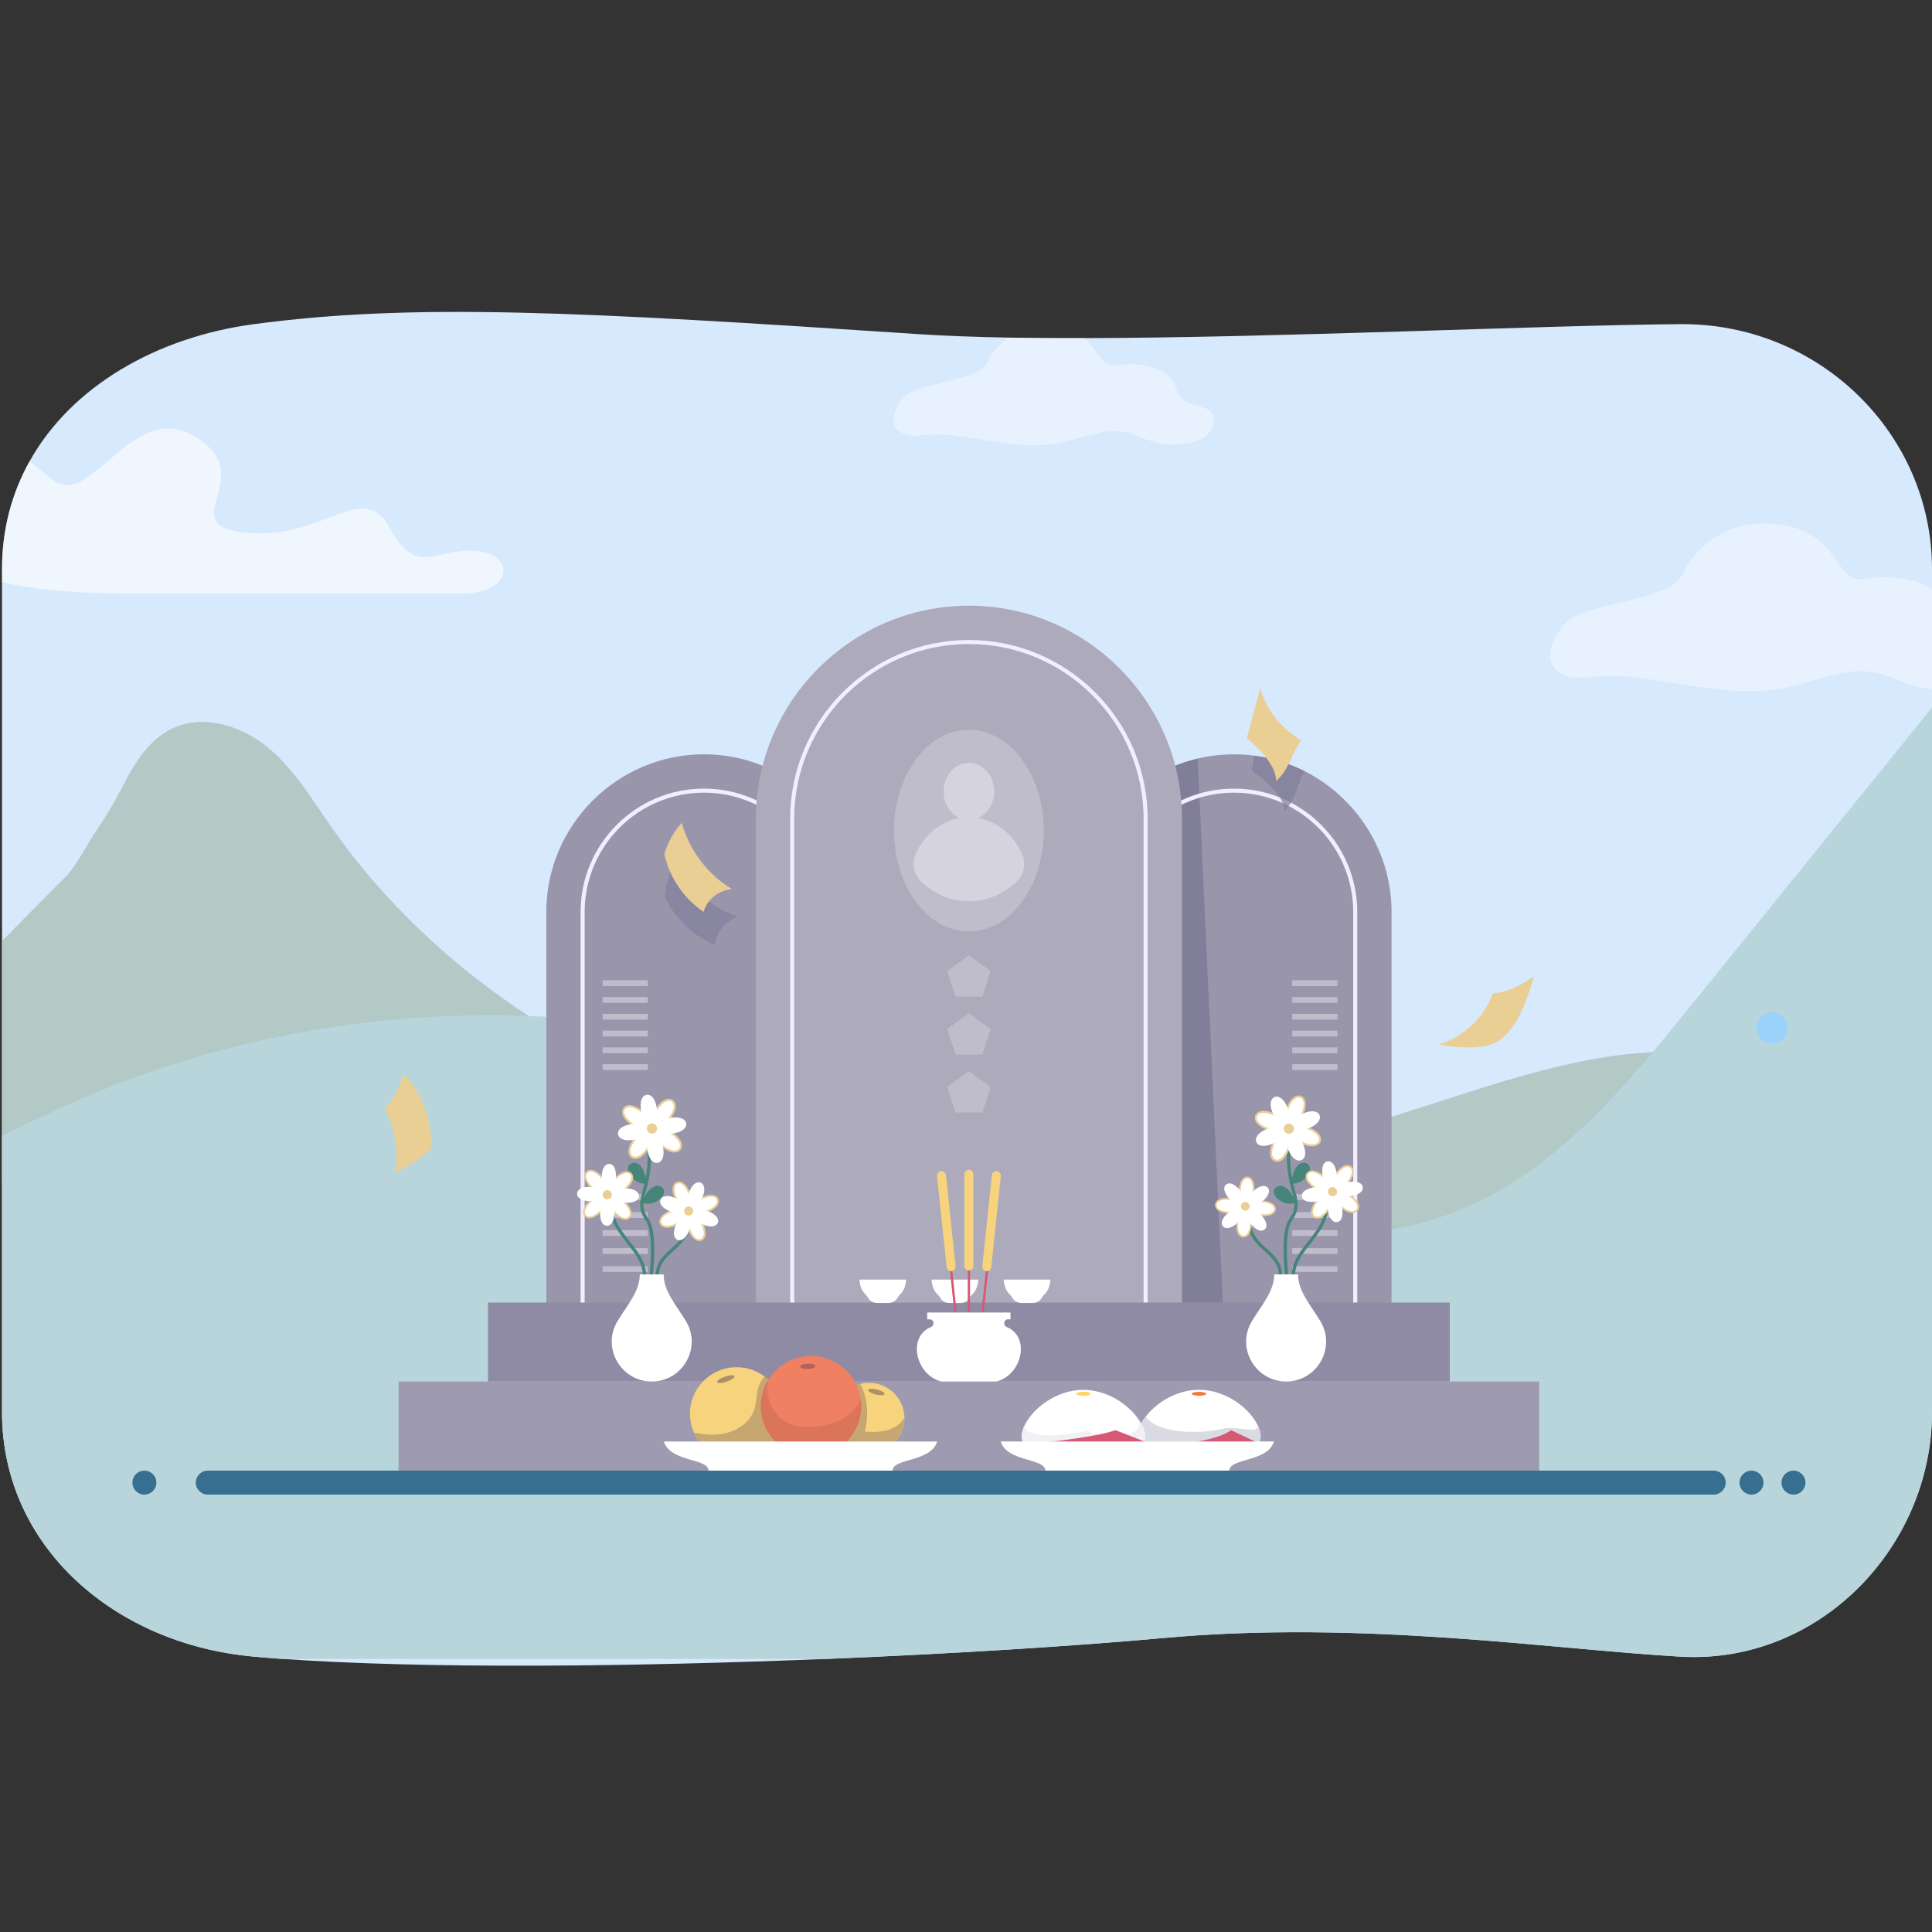 <?xml version="1.0" encoding="utf-8"?>
<!-- Generator: Adobe Illustrator 24.1.2, SVG Export Plug-In . SVG Version: 6.00 Build 0)  -->
<svg version="1.1" id="Слой_1" xmlns="http://www.w3.org/2000/svg" xmlns:xlink="http://www.w3.org/1999/xlink" x="0px" y="0px"
	 viewBox="0 0 3000 3000" style="enable-background:new 0 0 3000 3000;" xml:space="preserve">
<rect x="0" y="0" width="3000" height="3000" fill="#333333" stroke="none"/>
<style type="text/css">
	.st0{fill:#D7E9FD;}
	.st1{fill:#CCD39C;}
	.st2{fill:#C4C695;}
	.st3{fill:#B2C9C6;}
	.st4{opacity:0.5;}
	.st5{fill:#74A1BD;}
	.st6{opacity:0.6;}
	.st7{opacity:0.6;fill:#FFFFFF;}
	.st8{fill:#BED5DC;}
	.st9{fill:#81A19B;}
	.st10{fill:#95B8B2;}
	.st11{fill:#779993;}
	.st12{fill:#6CA69B;}
	.st13{fill:#FFFFFF;}
	.st14{fill:#96A7E2;}
	.st15{fill:#B8D5DC;}
	.st16{fill:#A6C1C7;}
	.st17{fill:#468579;}
	.st18{fill:#7F94D4;}
	.st19{fill:#331832;}
	.st20{fill:#B57878;}
	.st21{fill:#FFB27D;}
	.st22{fill:#E9845C;}
	.st23{fill:#68A1BF;}
	.st24{fill:#BA7575;}
	.st25{fill:#C2C47E;}
	.st26{fill:#8F8BA4;}
	.st27{fill:#EFF6FF;}
	.st28{opacity:0.4;}
	.st29{fill:#ADAABC;}
	.st30{fill:#EF8062;}
	.st31{opacity:0.9;}
	.st32{fill:#D9E2ED;}
	.st33{opacity:0.3;}
	.st34{opacity:0.2;}
	.st35{fill:#7F7B91;}
	.st36{fill:#C7CC86;}
	.st37{fill:#366F90;}
	.st38{fill:#764678;}
	.st39{fill:#9996AC;}
	.st40{fill:#BFBDCB;}
	.st41{fill:#817E9A;}
	.st42{fill:none;stroke:#F3EDFF;stroke-width:6.267;stroke-miterlimit:10;}
	.st43{fill:#9E9BB0;}
	.st44{fill:#D65875;}
	.st45{fill:#F7D37E;}
	.st46{fill:none;stroke:#468579;stroke-width:5.078;stroke-miterlimit:10;}
	.st47{fill:#C5A76F;}
	.st48{fill:#DB755A;}
	.st49{fill:#AC9166;}
	.st50{fill:#B26259;}
	.st51{fill:#DADAE2;}
	.st52{fill:#F07B3F;}
	.st53{fill:#F0F1F4;}
	.st54{fill:#FFD460;}
	.st55{opacity:0.71;fill:#817E9A;}
	.st56{fill:#EACF95;}
	.st57{fill:#8986A1;}
	.st58{fill:#9BD2FA;}
	.st59{fill:#D4D3DE;}
	.st60{opacity:0.44;}
	.st61{opacity:0.44;fill:#ADAABC;}
	.st62{fill:#8B865C;}
	.st63{fill:#B9BF8D;}
	.st64{fill:#E0AA63;}
	.st65{fill:#EFBC73;}
	.st66{fill:#AA6868;}
	.st67{fill:#F7EADC;}
	.st68{fill:#81C9B1;}
	.st69{fill:#F96767;}
	.st70{fill:#E8CA4D;}
	.st71{fill:#EDDAC8;}
	.st72{fill:#E6E6E6;}
	.st73{fill:#F2EA52;}
	.st74{fill:#A18787;}
	.st75{fill:#C7A5A5;}
	.st76{fill:#767272;}
	.st77{fill:#2F607D;}
	.st78{opacity:0.1;fill:url(#SVGID_1_);}
	.st79{opacity:0.43;fill:#3F3F3F;}
	.st80{opacity:0.1;fill:url(#SVGID_2_);}
	.st81{opacity:0.15;}
	.st82{opacity:0.35;fill:#FFFFFF;}
	.st83{fill:#C0C793;}
	.st84{fill:#97ABA8;}
	.st85{fill:#9DC2BB;}
	.st86{fill:#7B7DA3;}
	.st87{fill:#C0BDD1;}
	.st88{fill:#161E2E;}
	.st89{fill:#2F353C;}
	.st90{fill:#1E2126;}
	.st91{fill:#EF8B70;}
	.st92{fill:#2E343B;}
	.st93{fill:#8F9BB0;}
</style>
<g>
	<path class="st0" d="M3000,883.5v1308.9c0,209.9-175.3,392.4-390.7,380c-200-11.5-494.3-56.9-801-29.1
		c-139.3,12.6-326.3,24.5-524.2,32.6c-299.7,12.3-624.4,15.8-845.9,0c-15.3-1.1-30.1-2.3-44.4-3.6C179,2553.2,3.1,2402.4,3.1,2192.5
		V883.5c0-62,15.4-118,42.7-167c65-116.7,197.4-192.9,348-213.1c249.5-33.4,506.5-19.5,1031.7,15.4c41.4,2.7,88.7,4.5,140.2,5.4
		c37.3,0.7,76.8,0.9,117.9,0.8c306.4-0.6,701.4-19.7,925.7-21.7C2825.1,501.6,3000,673.7,3000,883.5z"/>
</g>
<path class="st3" d="M2611,1855.5c-1.1,87.1-16.7,181.9-81,240.6c-61.4,55.9-151.1,64.6-226.8,98.9
	c-55.9,25.3-103.1,64.2-147.3,107.1H461.5c-52.4-57.2-92.8-125.3-111-201.4c-34.3-142.5,9.3-298.4-41.7-435.8
	c-0.5-1.5-186.2,100.7-305.6,165.8V1461c52.5-52.9,99.9-100.7,100.7-101.6c17.5-19.8,30.1-46.6,45.4-69.1
	c15.4-22.7,29.4-46.4,42-70.8c19.2-37.5,41.3-72.7,78.7-89.4c47.9-21.4,105.8-2.6,146.3,30.9c40.4,33.5,67.9,79.7,98,122.8
	c192.2,275.4,512.3,444.1,842.9,503.1c251.5,45,513.3,31.4,758.8-39.3c167-48.1,337.2-122.8,506.8-113.7
	C2605.8,1705.2,2612,1781.4,2611,1855.5z"/>
<path class="st15" d="M3000,1098.7v1093.8c0,209.9-175.3,392.4-390.7,380c-200-11.5-494.3-56.9-801-29.1
	c-139.3,12.6-326.3,24.5-524.2,32.6H438.2c-15.3-1.1-30.1-2.3-44.4-3.6C179,2553.2,3.1,2402.4,3.1,2192.5v-429.1
	c40.8-19.4,81.5-39.2,122.9-57.2c368.2-159.8,801.5-172.6,1178.9-34.6c157,57.4,303.8,139.3,462.1,193.2
	c158.2,53.9,336.3,77.9,491.9,17.2c152.8-59.5,261.5-190.6,363.3-316.3C2748.1,1410,2874.1,1254.4,3000,1098.7z"/>
<g>
	<g>
		<path class="st39" d="M2160.8,1416.1v704h-489.5v-704c0-115.3,80.8-212.6,188.5-238.2c18.1-4.3,36.9-6.6,56.3-6.6
			c10.8,0,21.5,0.7,31.9,2.1c27.6,3.6,53.8,11.9,77.8,24C2105.6,1237.9,2160.8,1320.9,2160.8,1416.1z"/>
		<g>
			<rect x="2006.6" y="1522.1" class="st40" width="70.2" height="9"/>
			<rect x="2006.6" y="1548.2" class="st40" width="70.2" height="9"/>
			<rect x="2006.6" y="1574.3" class="st40" width="70.2" height="9"/>
			<rect x="2006.6" y="1600.4" class="st40" width="70.2" height="9"/>
			<rect x="2006.6" y="1626.4" class="st40" width="70.2" height="9"/>
			<rect x="2006.6" y="1652.5" class="st40" width="70.2" height="9"/>
			<rect x="2006.6" y="1854.3" class="st40" width="70.2" height="9"/>
			<rect x="2006.6" y="1882.2" class="st40" width="70.2" height="9"/>
			<rect x="2006.6" y="1910.2" class="st40" width="70.2" height="9"/>
			<rect x="2006.6" y="1938.1" class="st40" width="70.2" height="9"/>
			<rect x="2006.6" y="1966" class="st40" width="70.2" height="9"/>
		</g>
		<path class="st41" d="M1903.3,2120.1h-232v-704c0-115.3,80.8-212.6,188.5-238.2L1903.3,2120.1z"/>
		<path class="st39" d="M1093.1,1171.3L1093.1,1171.3c-134.6,0-244.8,110.1-244.8,244.8v704h489.5v-704
			C1337.9,1281.5,1227.7,1171.3,1093.1,1171.3z"/>
		<path class="st42" d="M1727.6,2120.1v-704c0-103.9,84.5-188.4,188.4-188.4c103.9,0,188.4,84.5,188.4,188.4v704H1727.6z"/>
		<path class="st42" d="M904.7,2120.1v-704c0-103.9,84.5-188.4,188.4-188.4c103.9,0,188.4,84.5,188.4,188.4v704H904.7z"/>
		<g>
			<rect x="935.7" y="1522.1" class="st40" width="70.2" height="9"/>
			<rect x="935.7" y="1548.2" class="st40" width="70.2" height="9"/>
			<rect x="935.7" y="1574.3" class="st40" width="70.2" height="9"/>
			<rect x="935.7" y="1600.4" class="st40" width="70.2" height="9"/>
			<rect x="935.7" y="1626.4" class="st40" width="70.2" height="9"/>
			<rect x="935.7" y="1652.5" class="st40" width="70.2" height="9"/>
			<rect x="935.7" y="1854.3" class="st40" width="70.2" height="9"/>
			<rect x="935.7" y="1882.2" class="st40" width="70.2" height="9"/>
			<rect x="935.7" y="1910.2" class="st40" width="70.2" height="9"/>
			<rect x="935.7" y="1938.1" class="st40" width="70.2" height="9"/>
			<rect x="935.7" y="1966" class="st40" width="70.2" height="9"/>
		</g>
		<path class="st29" d="M1504.5,940.5L1504.5,940.5c-182,0-330.8,148.9-330.8,330.8v848.8h661.7v-848.8
			C1835.4,1089.4,1686.5,940.5,1504.5,940.5z"/>
		<path class="st42" d="M1230.1,2120.1v-848.8c0-151.3,123.1-274.4,274.4-274.4c151.3,0,274.4,123.1,274.4,274.4v848.8H1230.1z"/>
		<ellipse class="st40" cx="1504.5" cy="1289.8" rx="116.2" ry="156.6"/>
		<g>
			<polygon class="st40" points="1504.5,1483.4 1470.8,1507.9 1483.7,1547.5 1525.4,1547.5 1538.3,1507.9 			"/>
			<polygon class="st40" points="1504.5,1573.3 1470.8,1597.9 1483.7,1637.5 1525.4,1637.5 1538.3,1597.9 			"/>
			<polygon class="st40" points="1504.5,1663.3 1470.8,1687.8 1483.7,1727.5 1525.4,1727.5 1538.3,1687.8 			"/>
		</g>
	</g>
	<rect x="618.9" y="2145.2" class="st43" width="1771.2" height="154.6"/>
	<rect x="757.8" y="2022.6" class="st26" width="1493.4" height="122.6"/>
</g>
<g>
	<g>
		<path class="st37" d="M2661.1,2320.8H322.6c-10.2,0-18.6-8.4-18.6-18.6l0,0c0-10.2,8.4-18.6,18.6-18.6h2338.5
			c10.2,0,18.6,8.4,18.6,18.6l0,0C2679.7,2312.4,2671.4,2320.8,2661.1,2320.8z"/>
		<path class="st37" d="M2738.3,2302.2c0,10.3-8.3,18.6-18.6,18.6s-18.6-8.3-18.6-18.6c0-10.3,8.3-18.6,18.6-18.6
			S2738.3,2291.9,2738.3,2302.2z"/>
		<path class="st37" d="M2803.5,2302.2c0,10.3-8.3,18.6-18.6,18.6s-18.6-8.3-18.6-18.6c0-10.3,8.3-18.6,18.6-18.6
			S2803.5,2291.9,2803.5,2302.2z"/>
		<path class="st37" d="M242.8,2302.2c0,10.3-8.3,18.6-18.6,18.6c-10.3,0-18.6-8.3-18.6-18.6c0-10.3,8.3-18.6,18.6-18.6
			C234.5,2283.6,242.8,2291.9,242.8,2302.2z"/>
	</g>
</g>
<g>
	<path class="st13" d="M1334.5,1987c1.7,20,9.9,21.3,13.5,28.2c2.8,5.1,8.4,8.1,14.2,8.1h17.2c5.8,0,11.5-3,14.2-8.1
		c3.7-6.8,11.8-8.2,13.5-28.2H1334.5z"/>
	<path class="st13" d="M1446.5,1987c1.7,20,9.9,21.3,13.5,28.2c2.8,5.1,8.4,8.1,14.2,8.1h17.2c5.8,0,11.5-3,14.2-8.1
		c3.7-6.8,11.8-8.2,13.5-28.2H1446.5z"/>
	<path class="st13" d="M1558.5,1987c1.7,20,9.9,21.3,13.5,28.2c2.8,5.1,8.4,8.1,14.2,8.1h17.2c5.8,0,11.5-3,14.2-8.1
		c3.7-6.8,11.8-8.2,13.5-28.2H1558.5z"/>
</g>
<g>
	<g>
		<g>
			<g>
				<rect x="1502.7" y="1962.3" class="st44" width="3.6" height="91.1"/>
				<path class="st45" d="M1504.5,1972.7L1504.5,1972.7c-3.9,0-7-3.2-7-7v-142.2c0-3.9,3.2-7,7-7l0,0c3.9,0,7,3.2,7,7v142.2
					C1511.5,1969.5,1508.4,1972.7,1504.5,1972.7z"/>
			</g>
			<g>
				
					<rect x="1526" y="1963.3" transform="matrix(0.995 0.105 -0.105 0.995 219.497 -149.392)" class="st44" width="3.6" height="91.1"/>
				<path class="st45" d="M1531.5,1973.9L1531.5,1973.9c-3.8-0.4-6.6-3.9-6.2-7.7l14.9-141.4c0.4-3.8,3.9-6.6,7.7-6.2l0,0
					c3.8,0.4,6.6,3.9,6.2,7.7l-14.9,141.4C1538.8,1971.5,1535.3,1974.3,1531.5,1973.9z"/>
			</g>
			<g>
				
					<rect x="1479.5" y="1963.3" transform="matrix(-0.995 0.105 -0.105 -0.995 3165.351 3850.878)" class="st44" width="3.6" height="91.1"/>
				<path class="st45" d="M1477.6,1973.9L1477.6,1973.9c3.8-0.4,6.6-3.9,6.2-7.7l-14.9-141.4c-0.4-3.8-3.9-6.6-7.7-6.2l0,0
					c-3.8,0.4-6.6,3.9-6.2,7.7l14.9,141.4C1470.3,1971.5,1473.7,1974.3,1477.6,1973.9z"/>
			</g>
		</g>
		<path class="st13" d="M1559.4,2055.1v-0.7c0-3.2,2.6-5.8,5.8-5.8h3.9v-10.5h-129.3v10.5h3.9c3.2,0,5.8,2.6,5.8,5.8v0.7
			c0,2.4-1.6,4.5-3.8,5.4c-37.7,15.7-23.3,74.9,15.9,84.7h85.7c39.2-9.8,53.6-68.9,15.9-84.7
			C1561,2059.6,1559.4,2057.5,1559.4,2055.1z"/>
	</g>
	<g>
		<g>
			<path class="st17" d="M2005,1837.9c2.5-26.4,14.8-37,25.4-30.6C2041,1813.7,2026.5,1840,2005,1837.9z"/>
			<path class="st17" d="M2012.8,1867.2c-10.1-24.5-25-31.1-33.3-21.8C1971.3,1854.7,1992.9,1875.6,2012.8,1867.2z"/>
		</g>
		<path class="st46" d="M2008.2,1741.1c-13,48-6,85.2-0.7,104.4c5.3,19.2,9.3,30.2-3.7,49.1c-12.9,18.9-7,73.3-5.3,95.6"/>
		<path class="st46" d="M1939.1,1880.1c-5.3,64.7,50.8,55.4,49.5,104.9"/>
		<path class="st46" d="M2061.5,1854.8c5.3,64.7-54.6,80-53.3,129.5"/>
		<path class="st13" d="M2015.6,1978.9h-37c0,26.1-19.2,47.1-34.6,72.5c-25,41.1,5,93.8,53.1,93.8l0,0c48.1,0,78.1-52.6,53.1-93.8
			C2034.8,2026,2015.6,2005,2015.6,1978.9z"/>
	</g>
	<g>
		<g>
			<path class="st17" d="M1004.1,1837.9c-2.5-26.4-14.8-37-25.4-30.6C968,1813.7,982.6,1840,1004.1,1837.9z"/>
			<path class="st17" d="M996.3,1867.2c10.1-24.5,25-31.1,33.3-21.8C1037.8,1854.7,1016.2,1875.6,996.3,1867.2z"/>
		</g>
		<path class="st46" d="M1000.8,1741.1c13,48,6,85.2,0.7,104.4c-5.3,19.2-9.3,30.2,3.7,49.1c12.9,18.9,7,73.3,5.3,95.6"/>
		<path class="st46" d="M1069.9,1880.1c5.3,64.7-50.8,55.4-49.5,104.9"/>
		<path class="st46" d="M947.6,1854.8c-5.3,64.7,54.6,80,53.3,129.5"/>
		<path class="st13" d="M993.5,1978.9h37c0,26.1,19.2,47.1,34.6,72.5c25,41.1-5,93.8-53.1,93.8l0,0c-48.1,0-78.1-52.6-53.1-93.8
			C974.3,2026,993.5,2005,993.5,1978.9z"/>
	</g>
</g>
<g>
	<g>
		<g>
			<g>
				<path class="st45" d="M1216,2192c1.9,39.9-28.9,73.8-68.9,75.6c-30.6,1.4-57.7-16.4-69.5-42.9c-3.5-7.9-5.7-16.7-6.1-26
					c-1.9-39.9,28.9-73.8,68.9-75.6c17.5-0.8,33.8,4.6,46.7,14.3C1203.8,2149.9,1215,2169.5,1216,2192z"/>
				<path class="st47" d="M1216,2192c1.9,39.9-28.9,73.8-68.9,75.6c-30.6,1.4-57.7-16.4-69.5-42.9c13.1,2.6,26.2,4,39.5,2.5
					c23.2-2.6,46.7-16.2,54.1-38.3c3.2-9.4,3.2-19.5,5.1-29.2c1.3-6.5,3.7-12.4,7.4-17.8c1.2-1.7,2.3-3.1,3.4-4.5
					C1203.8,2149.9,1215,2169.5,1216,2192z"/>
				<path class="st45" d="M1404.4,2200v1.2c0.8,30-22.6,55.3-52.7,56.7c-30.5,1.4-56.5-22.2-57.9-52.7c-1.3-26.7,16.7-50,41.7-56.2
					c3.5-0.9,7.3-1.5,11.1-1.7C1377.1,2145.8,1403,2169.4,1404.4,2200z"/>
				<path class="st47" d="M1404.4,2201.2c0.8,30-22.6,55.3-52.7,56.7c-30.5,1.4-56.5-22.2-57.9-52.7c-1.3-26.7,16.7-50,41.7-56.2
					c13.6,21.9,12.7,56.6,7.3,73.7C1367.7,2226,1394.8,2219.9,1404.4,2201.2z"/>
				<path class="st30" d="M1337.2,2179.9c2,43-31.2,79.5-74.3,81.5c-43,1.9-79.5-31.3-81.4-74.3c-0.8-15.9,3.4-31.1,11.1-43.8
					c13-21.6,36.1-36.5,63.2-37.7c40.7-1.9,75.4,27.8,80.8,67.4C1336.8,2175.3,1337.1,2177.6,1337.2,2179.9z"/>
				<path class="st48" d="M1337.2,2179.9c2,43-31.2,79.5-74.3,81.5c-43,1.9-79.5-31.3-81.4-74.3c-0.8-15.9,3.4-31.1,11.1-43.8
					c-1.6,10-1.3,20.3,1.4,30c3.8,13.7,12.4,26.1,24.4,33.5c13.8,8.5,30.8,9.9,46.9,8.5c17.6-1.4,35.2-6.1,49.4-16.4
					c9.3-6.7,16.8-15.7,21.9-25.9C1336.8,2175.3,1337.1,2177.6,1337.2,2179.9z"/>
				<path class="st49" d="M1373.6,2164.8c-0.5,2.1-6.7,2.4-13.7,0.6c-7.1-1.8-12.3-4.9-11.8-7.1c0.5-2.1,6.7-2.4,13.7-0.6
					C1368.8,2159.5,1374.1,2162.7,1373.6,2164.8z"/>
				<path class="st49" d="M1140.5,2136.9c0.7,2.1-4.7,5.9-12.2,8.5c-7.5,2.6-14.1,3-14.8,0.8c-0.7-2.1,4.7-5.9,12.2-8.5
					C1133.2,2135.1,1139.8,2134.8,1140.5,2136.9z"/>
				<path class="st50" d="M1266.1,2121.1c0.1,2.3-5.1,4.4-11.7,4.7c-6.5,0.3-11.9-1.3-12-3.6s5.1-4.4,11.7-4.7
					C1260.6,2117.1,1266,2118.8,1266.1,2121.1z"/>
			</g>
		</g>
		<path class="st13" d="M1030.9,2238.4c9.8,32.2,69.2,25.6,69.3,45.2h285.7c0.1-19.6,59.5-12.9,69.3-45.2H1030.9z"/>
	</g>
	<g>
		<g>
			<g>
				<g>
					<path class="st13" d="M1957.5,2230.4c0,27.1-42.9,25.8-95.8,25.8c-52.8,0-95.7,1.3-95.7-25.8c0-8.9,4.7-19.8,12.9-30.5
						c16.5-21.5,47.4-41.8,82.8-41.8c43.6,0,80.5,30.7,92,56.7C1956.2,2220.4,1957.5,2225.7,1957.5,2230.4z"/>
					<path class="st51" d="M1957.5,2230.4c0,27.1-42.9,25.8-95.8,25.8c-52.8,0-95.7,1.3-95.7-25.8c0-8.9,4.7-19.8,12.9-30.5
						c23,30,95.9,25.7,124.5,17.6c26.7-1.5,46.2,8.5,50.2-2.7C1956.2,2220.4,1957.5,2225.7,1957.5,2230.4z"/>
					<path class="st52" d="M1873.1,2164.3c0,1.7-5.1,3.1-11.3,3.1c-6.2,0-11.3-1.4-11.3-3.1s5.1-3.1,11.3-3.1
						C1868,2161.2,1873.1,2162.6,1873.1,2164.3z"/>
				</g>
				<path class="st44" d="M1770.7,2247.2c0,0,109.2-2.6,140.9-26.4l49.9,23.4C1961.5,2244.1,1816.6,2260.6,1770.7,2247.2z"/>
			</g>
		</g>
		<g>
			<g>
				<g>
					<path class="st13" d="M1778,2230.4c0,27.1-42.9,25.8-95.7,25.8c-52.9,0-95.8,1.3-95.8-25.8c0-4.9,1.4-10.5,4.1-16.2
						c11.8-25.8,48.4-56,91.6-56c38.5,0,71.6,24,86.8,47.4C1774.8,2214.4,1778,2223.1,1778,2230.4z"/>
					<path class="st53" d="M1778,2230.4c0,27.1-42.9,25.8-95.7,25.8c-52.9,0-95.8,1.3-95.8-25.8c0-4.9,1.4-10.5,4.1-16.2
						c1.2,19.7,62,16.8,99.5,6.7c3.7,11.9,84.4,18.8,79-15.3C1774.8,2214.4,1778,2223.1,1778,2230.4z"/>
					<path class="st54" d="M1693.6,2164.3c0,1.7-5.1,3.1-11.3,3.1c-6.2,0-11.3-1.4-11.3-3.1s5.1-3.1,11.3-3.1
						C1688.5,2161.2,1693.6,2162.6,1693.6,2164.3z"/>
				</g>
				<path class="st44" d="M1591.3,2242.8c0,0,102.6-8.7,140.9-22l49.9,19.5C1782.1,2240.3,1637.2,2254,1591.3,2242.8z"/>
			</g>
		</g>
		<path class="st13" d="M1553.9,2238.3c9.8,32.2,69.2,25.6,69.3,45.2h285.7c0.1-19.6,59.5-12.9,69.3-45.2H1553.9z"/>
	</g>
</g>
<path class="st55" d="M2025.7,1197.5c-10.8,20.4-14.4,45.1-30.8,61.3c-1.3-13.7-10.2-25.5-19.4-35.7c-9.3-10.2-20.6-18.4-31.8-26.5
	c1.4-7.7,2.7-15.4,4.2-23.2C1975.5,1177.1,2001.7,1185.4,2025.7,1197.5z"/>
<g>
	<path class="st56" d="M669.1,1783.1c4-50.7-25.4-101.5-42-114.9c-8.7,24.6-20.6,46.8-30.1,52.3c16.6,28.5,22.2,72.1,16.6,99.9
		C630.2,1813.3,661.1,1794.2,669.1,1783.1z"/>
	<path class="st56" d="M2318,1542.7c-13.4,37.3-45.3,67.5-83.3,78.9c23.2,5.3,47.2,6.5,70.7,2.8c44.7-7.1,63.8-65.3,76.7-108.7
		C2364,1529,2340.5,1541.1,2318,1542.7z"/>
	<path class="st56" d="M1956.9,1068.6c9.7,33.8,33.1,63.5,63.8,80.8c-14.9,20.1-19.9,47.1-39.1,63.2c-0.1-13.8-8-26.2-16.4-37.2
		c-8.3-11-18.9-20.1-29.3-29.1C1942.6,1120.6,1950.1,1094.2,1956.9,1068.6z"/>
	<path class="st57" d="M1146.1,1423.6c-41.5-14.4-77.2-45-97.5-84c-9.6,15.8-14.4,33.9-16.5,52.3c15,34,44,61.6,78.4,75.8
		C1112.6,1446.4,1125.9,1430.2,1146.1,1423.6z"/>
	<path class="st56" d="M1136.4,1380.5c-37.6-22.7-66-60.2-77.7-102.6c-12.7,13.4-21.2,30.1-27.1,47.6c7.5,36.4,30.1,69.5,60.8,90.5
		C1098.8,1395.8,1115.2,1382.8,1136.4,1380.5z"/>
</g>
<path class="st58" d="M2775.9,1596.1c0,13.5-10.9,24.4-24.4,24.4c-13.5,0-24.4-10.9-24.4-24.4c0-13.5,10.9-24.4,24.4-24.4
	C2765,1571.7,2775.9,1582.7,2775.9,1596.1z"/>
<g id="user_man_account_1_">
	<g>
		<path class="st59" d="M1586.9,1325.3c6.9,14.9,3.4,32.8-8.6,44.1c-20,18.8-45.8,30.1-73.8,30.1c-28.1,0-53.8-11.3-73.8-30.1
			c-12-11.2-15.5-29.2-8.6-44.1c13.4-28.8,38.2-49.7,67.6-55.1c-14.3-6.6-24.5-22.5-24.5-41.2c0-24.5,17.6-44.4,39.3-44.4
			c21.7,0,39.3,19.9,39.3,44.4c0,18.6-10.1,34.5-24.5,41.2C1548.7,1275.6,1573.5,1296.5,1586.9,1325.3z"/>
	</g>
</g>
<g class="st28">
	<path class="st13" d="M3000,915.2v155.1c-17.8-2.4-37-7.5-56.8-16.1c-89.5-38.8-133.1,30.2-258.8,17.7
		c-125.8-12.5-141.4-28-215.8-20.3c-74.5,7.8-72.7-46.8-38.8-83c33.9-36.2,171-32.8,185.5-82.8c0,0,40.2-82.6,141.8-72.3
		c101.6,10.3,89.5,93.2,137.9,85.4C2928.7,893.5,2972.1,895.7,3000,915.2z"/>
</g>
<g class="st28">
	<path class="st13" d="M1768.3,677.9c-63.6-27.6-94.5,21.4-183.8,12.5c-89.3-8.9-100.4-19.9-153.3-14.4c-52.9,5.5-51.6-33.2-27.6-59
		c24.1-25.7,121.4-23.3,131.7-58.8c0,0,9.2-18.9,30.3-33.9c37.3,0.7,76.8,0.9,117.9,0.8c23.4,19.4,26.7,46.2,50.4,42.4
		c34.4-5.5,82.5,0,92.8,36.8c10.3,36.8,56.7,16.5,58.4,47.8C1886.9,683.4,1831.9,705.4,1768.3,677.9z"/>
</g>
<path class="st7" d="M717.5,921.6c-79.3,0-507.1,0.1-527.4,0c-80-0.5-141-7-186.9-17.4v-20.7c0-62,15.4-118,42.7-167
	c32,21.8,47.2,53.1,86.5,26.9c55.9-37.3,107.2-116.6,184.2-55.9c76.9,60.6-49,130.5,69.9,139.9c118.9,9.3,177.2-83.9,219.1-7
	c42,76.9,69.9,30.3,132.9,35C801.4,860,796.8,921.6,717.5,921.6z"/>
<g>
	<g>
		<path class="st13" d="M2033.1,1752.6c-13.6-5.5-33.3-0.1-33.3-0.1s10.5,17.5,24.1,23c13.6,5.5,22.7,3.2,25.3-3.1
			C2051.7,1766.1,2046.8,1758.1,2033.1,1752.6z"/>
		<path class="st13" d="M1966.6,1752.4c13.6,5.5,33.3,0.1,33.3,0.1s-10.5-17.5-24.1-23c-13.6-5.5-22.7-3.2-25.3,3.1
			C1948,1738.9,1952.9,1746.9,1966.6,1752.4z"/>
		<path class="st13" d="M1999.7,1785.8c5.5-13.6,0.1-33.3,0.1-33.3s-17.5,10.5-23,24.1c-5.5,13.6-3.2,22.7,3.1,25.3
			C1986.3,1804.4,1994.2,1799.4,1999.7,1785.8z"/>
		<path class="st13" d="M2000,1719.2c-5.5,13.6-0.1,33.3-0.1,33.3s17.5-10.5,23-24.1c5.5-13.6,3.2-22.7-3.1-25.3
			C2013.4,1700.6,2005.5,1705.6,2000,1719.2z"/>
		<g>
			<path class="st56" d="M1999.4,1751c0.8-0.2,20.3-5.4,34.3,0.2c15.2,6.1,18.9,14.7,17.3,20.6c-0.1,0.4-0.2,0.8-0.4,1.2
				c-2.4,5.9-11,10.5-27.3,4c-14-5.6-24.4-22.9-24.8-23.6l-1.1-1.8L1999.4,1751z M2032.6,1754.1c-10.4-4.2-24.8-1.7-30.2-0.6
				c3.1,4.5,11.7,16.3,22.1,20.5c11.7,4.7,20.8,3.8,23.2-2.2c0.1-0.3,0.2-0.6,0.3-0.8C2049.6,1765.1,2043.5,1758.5,2032.6,1754.1z"
				/>
		</g>
		<g>
			<path class="st56" d="M1949.1,1732c1.5-3.7,4.9-6.2,9.7-6.9c4.8-0.8,10.9,0.3,17.6,3c14,5.6,24.4,22.9,24.8,23.6l1.1,1.8l-2,0.5
				c-0.8,0.2-20.3,5.4-34.3-0.2c-15.2-6.1-18.9-14.7-17.3-20.6C1948.8,1732.8,1948.9,1732.4,1949.1,1732z M1975.2,1731
				c-6.2-2.5-11.7-3.4-16-2.8c-3.7,0.6-6.2,2.3-7.3,5c-2.4,6,3.7,13.1,15.2,17.7c10.4,4.2,24.8,1.7,30.2,0.6
				C1994.3,1746.9,1985.6,1735.2,1975.2,1731z"/>
		</g>
		<g>
			<path class="st56" d="M1975.4,1776c5.6-14,22.9-24.4,23.6-24.8l1.8-1.1l0.5,2c0.2,0.7,4.6,17.2,1,30.8c-0.3,1.2-0.7,2.4-1.2,3.5
				c-2.7,6.7-6.2,11.8-10.1,14.8c-3.8,2.9-8,3.7-11.7,2.2c-6.5-2.6-8.8-10.8-6-21.4C1973.9,1780,1974.6,1778,1975.4,1776z
				 M1998.8,1755c-4.5,3.1-16.3,11.7-20.5,22.1c-0.8,1.9-1.4,3.8-1.9,5.5c-2.4,8.9-0.8,15.7,4.1,17.7c2.7,1.1,5.7,0.5,8.6-1.8
				c3.4-2.6,6.6-7.3,9.1-13.4c0.4-1,0.8-2.1,1.1-3.2C2002,1772,1999.9,1759.8,1998.8,1755z"/>
		</g>
		<g>
			<path class="st56" d="M1998.5,1718.6c6.6-16.3,15.9-19.3,21.8-16.9c6.5,2.6,8.8,10.8,6,21.4c-0.5,1.9-1.2,3.9-2,5.9
				c-5.6,14-22.9,24.4-23.6,24.8l-1.8,1.1l-0.5-2c-0.2-0.7-4.6-17.2-1-30.8C1997.7,1720.9,1998.1,1719.7,1998.5,1718.6z
				 M2021.4,1727.8c0.8-1.9,1.4-3.8,1.9-5.5c2.4-8.9,0.8-15.7-4.1-17.7c-6.1-2.4-13,3.5-17.7,15.2c-0.4,1-0.8,2.1-1.1,3.2
				c-2.7,10-0.6,22.2,0.5,27C2005.4,1746.9,2017.2,1738.2,2021.4,1727.8z"/>
		</g>
		<path class="st13" d="M2023.3,1776.1c-5.8-13.5-23.4-23.6-23.4-23.6s-5,19.8,0.8,33.3c5.8,13.5,13.8,18.3,20.1,15.7
			C2027,1798.8,2029.1,1789.6,2023.3,1776.1z"/>
		<path class="st13" d="M1976.4,1728.9c5.8,13.5,23.4,23.6,23.4,23.6s5-19.8-0.8-33.3s-13.8-18.3-20.1-15.7
			C1972.8,1706.2,1970.7,1715.3,1976.4,1728.9z"/>
		<path class="st13" d="M1976.2,1775.9c13.5-5.8,23.6-23.4,23.6-23.4s-19.8-5-33.3,0.8c-13.5,5.8-18.3,13.8-15.7,20.1
			C1953.6,1779.6,1962.7,1781.7,1976.2,1775.9z"/>
		<path class="st13" d="M2023.5,1729c-13.5,5.8-23.6,23.4-23.6,23.4s19.8,5,33.3-0.8c13.5-5.8,18.3-13.8,15.7-20.1
			S2037,1723.3,2023.5,1729z"/>
	</g>
	
		<ellipse transform="matrix(0.4 -0.917 0.917 0.4 -405.725 2885.53)" class="st56" cx="1999.9" cy="1752.5" rx="7.9" ry="7.9"/>
</g>
<g>
	<path class="st13" d="M2076.3,1821.6c-7.8,10.7-7.5,29-7.5,29s17.6-5.3,25.4-15.9s7.8-19.1,2.9-22.7
		C2092.1,1808.3,2084.1,1810.9,2076.3,1821.6z"/>
	<path class="st13" d="M2061.4,1879.6c7.8-10.7,7.5-29,7.5-29s-17.6,5.3-25.4,15.9c-7.8,10.7-7.8,19.1-2.9,22.7
		C2045.6,1892.8,2053.6,1890.2,2061.4,1879.6z"/>
	<path class="st13" d="M2097.9,1858c-10.7-7.8-29-7.5-29-7.5s5.3,17.6,15.9,25.4s19.1,7.8,22.7,2.9
		C2111.1,1873.8,2108.5,1865.8,2097.9,1858z"/>
	<path class="st13" d="M2039.8,1843.1c10.7,7.8,29,7.5,29,7.5s-5.3-17.6-15.9-25.4c-10.7-7.8-19.1-7.8-22.7-2.9
		C2026.6,1827.3,2029.2,1835.3,2039.8,1843.1z"/>
	<g>
		<path class="st56" d="M2067.4,1850.6c0-0.8-0.3-18.9,7.7-29.9c8.7-11.9,17-13.3,21.8-10.6c0.3,0.2,0.7,0.4,1,0.6
			c4.7,3.4,6.8,11.9-2.6,24.7c-8,10.9-25.4,16.2-26.1,16.5l-1.8,0.5L2067.4,1850.6z M2077.4,1822.4c-6,8.2-7,21.3-7.1,26.2
			c4.6-1.7,16.8-6.6,22.8-14.8c6.7-9.1,7.9-17.3,3.2-20.7c-0.2-0.2-0.4-0.3-0.7-0.4C2090.8,1810,2083.7,1813.8,2077.4,1822.4z"/>
	</g>
	<g>
		<path class="st56" d="M2039.8,1890.4c-2.9-2.1-4.3-5.7-3.9-10c0.4-4.4,2.6-9.5,6.5-14.7c8-10.9,25.4-16.2,26.1-16.5l1.8-0.5l0,1.9
			c0,0.8,0.3,18.9-7.7,29.9c-8.7,11.9-17,13.3-21.8,10.6C2040.4,1890.8,2040.1,1890.6,2039.8,1890.4z M2044.6,1867.3
			c-3.5,4.8-5.6,9.4-5.9,13.3c-0.3,3.3,0.7,5.9,2.8,7.4c4.7,3.4,12.2-0.3,18.8-9.3c6-8.2,7-21.3,7.1-26.2
			C2062.8,1854.2,2050.6,1859.2,2044.6,1867.3z"/>
	</g>
	<g>
		<path class="st56" d="M2084,1877.1c-10.9-8-16.2-25.4-16.5-26.1l-0.5-1.8l1.9,0c0.6,0,16-0.2,27,5.9c1,0.6,2,1.2,2.8,1.8
			c5.2,3.8,8.9,8,10.7,12c1.7,4,1.4,7.8-0.7,10.7c-3.7,5.1-11.4,5.3-20,0.5C2087.1,1879.2,2085.5,1878.2,2084,1877.1z M2070.8,1852
			c1.7,4.6,6.6,16.8,14.8,22.8c1.5,1.1,3,2,4.4,2.9c7.3,4.1,13.5,4.2,16.3,0.3c1.5-2.1,1.7-4.9,0.4-7.9c-1.5-3.6-4.9-7.3-9.7-10.9
			c-0.8-0.6-1.6-1.1-2.5-1.6C2086.4,1853,2075.3,1852.2,2070.8,1852z"/>
	</g>
	<g>
		<path class="st56" d="M2039,1844.2c-12.8-9.3-13.4-18.1-10-22.7c3.7-5.1,11.4-5.3,20-0.5c1.5,0.9,3.1,1.9,4.7,3
			c10.9,8,16.2,25.4,16.5,26.1l0.5,1.8l-1.9,0c-0.6,0-16,0.2-27-5.9C2040.8,1845.5,2039.9,1844.9,2039,1844.2z M2052.1,1826.3
			c-1.5-1.1-3-2-4.4-2.9c-7.3-4.1-13.5-4.2-16.3-0.3c-3.5,4.7,0.2,12.1,9.3,18.8c0.8,0.6,1.6,1.1,2.5,1.6c8.1,4.5,19.2,5.4,23.7,5.5
			C2065.2,1844.5,2060.2,1832.3,2052.1,1826.3z"/>
	</g>
	<path class="st13" d="M2094.6,1835.3c-13.1,2-25.8,15.2-25.8,15.2s16.1,8.7,29.2,6.7c13.1-2,19-8,18.1-14
		S2107.7,1833.3,2094.6,1835.3z"/>
	<path class="st13" d="M2043.1,1865.8c13.1-2,25.8-15.2,25.8-15.2s-16.1-8.7-29.2-6.7c-13.1,2-19,8-18.1,14
		C2022.5,1864,2030,1867.8,2043.1,1865.8z"/>
	<path class="st13" d="M2084.1,1876.3c-2-13.1-15.2-25.8-15.2-25.8s-8.7,16.1-6.7,29.2c2,13.1,8,19,14,18.1
		C2082.3,1896.9,2086.1,1889.4,2084.1,1876.3z"/>
	<path class="st13" d="M2053.6,1824.8c2,13.1,15.2,25.8,15.2,25.8s8.7-16.1,6.7-29.2c-2-13.1-8-19-14-18.1
		C2055.4,1804.2,2051.6,1811.7,2053.6,1824.8z"/>
</g>
<ellipse transform="matrix(0.612 -0.791 0.791 0.612 -660.808 2354.226)" class="st56" cx="2068.8" cy="1850.6" rx="7.1" ry="7.1"/>
<g>
	<path class="st13" d="M1961.3,1865.6c-12.7-0.9-27.5,8.6-27.5,8.6s13.2,11.7,25.9,12.6s19.6-3.3,20-9.2
		C1980.1,1871.8,1973.9,1866.6,1961.3,1865.6z"/>
	<path class="st13" d="M1906.3,1882.9c12.7,0.9,27.5-8.6,27.5-8.6s-13.2-11.7-25.9-12.6c-12.7-0.9-19.6,3.3-20,9.2
		C1887.5,1876.7,1893.7,1881.9,1906.3,1882.9z"/>
	<path class="st13" d="M1942.4,1901.7c0.9-12.7-8.6-27.5-8.6-27.5s-11.7,13.2-12.6,25.9s3.3,19.6,9.2,20
		C1936.2,1920.6,1941.5,1914.4,1942.4,1901.7z"/>
	<path class="st13" d="M1925.2,1846.8c-0.9,12.7,8.6,27.5,8.6,27.5s11.7-13.2,12.6-25.9c0.9-12.7-3.3-19.6-9.2-20
		C1931.4,1828,1926.1,1834.1,1925.2,1846.8z"/>
	<g>
		<path class="st56" d="M1933.1,1873.1c0.6-0.4,15.3-9.8,28.3-8.8c14.1,1.1,19.4,7.1,19.7,12.4c0,0.4,0,0.7,0,1.1
			c-0.4,5.5-6.3,11.6-21.5,10.4c-13-1-26.1-12.5-26.7-12.9l-1.3-1.2L1933.1,1873.1z M1961.2,1867c-9.7-0.7-20.9,5.1-25,7.5
			c3.7,2.9,13.9,10.4,23.6,11.1c10.8,0.8,18.1-2.3,18.5-7.9c0-0.3,0-0.5,0-0.8C1978.1,1871.6,1971.3,1867.7,1961.2,1867z"/>
	</g>
	<g>
		<path class="st56" d="M1886.6,1870.7c0.3-3.5,2.4-6.4,6.2-8.3c3.8-1.9,9.1-2.6,15.3-2.2c13,1,26.1,12.5,26.7,12.9l1.3,1.2l-1.5,1
			c-0.6,0.4-15.3,9.8-28.3,8.8c-14.1-1.1-19.4-7.1-19.7-12.4C1886.5,1871.5,1886.5,1871.1,1886.6,1870.7z M1907.8,1863
			c-5.7-0.4-10.5,0.2-13.9,1.9c-2.9,1.4-4.5,3.5-4.7,6c-0.4,5.6,6.5,9.8,17.2,10.6c9.7,0.7,20.9-5.1,25-7.5
			C1927.7,1871.1,1917.5,1863.7,1907.8,1863z"/>
	</g>
	<g>
		<path class="st56" d="M1919.8,1900c1-13,12.5-26.1,12.9-26.7l1.2-1.3l1,1.5c0.3,0.5,8.3,13,8.9,25.1c0.1,1.1,0,2.2,0,3.2
			c-0.5,6.2-2,11.3-4.4,14.8c-2.4,3.4-5.6,5.1-9.1,4.9c-6.1-0.5-10.1-6.6-10.5-16.1C1919.7,1903.7,1919.7,1901.9,1919.8,1900z
			 M1933.6,1876.6c-2.9,3.7-10.4,13.9-11.1,23.6c-0.1,1.8-0.2,3.5-0.1,5c0.4,8,3.4,13.2,8,13.5c2.5,0.2,4.8-1.1,6.7-3.7
			c2.1-3.1,3.5-7.7,3.9-13.4c0.1-0.9,0.1-1.9,0-2.9C1940.7,1889.8,1935.8,1880.3,1933.6,1876.6z"/>
	</g>
	<g>
		<path class="st56" d="M1923.8,1846.7c1.1-15.2,8-20.1,13.5-19.7c6.1,0.5,10.1,6.6,10.5,16.1c0.1,1.7,0,3.5-0.1,5.4
			c-1,13-12.5,26.1-12.9,26.7l-1.2,1.3l-1-1.5c-0.3-0.5-8.3-13-8.9-25.1C1923.7,1848.8,1923.7,1847.7,1923.8,1846.7z M1945.1,1848.3
			c0.1-1.8,0.2-3.5,0.1-5c-0.4-8-3.4-13.2-8-13.5c-5.6-0.4-9.8,6.3-10.6,17.2c-0.1,0.9-0.1,1.9,0,2.9c0.4,8.9,5.4,18.4,7.5,22.1
			C1936.9,1868.2,1944.3,1858,1945.1,1848.3z"/>
	</g>
	<path class="st13" d="M1959.3,1887.6c-8.3-9.6-25.5-13.3-25.5-13.3s1.1,17.6,9.4,27.2c8.3,9.6,16.2,11.5,20.6,7.6
		C1968.3,1905.3,1967.6,1897.2,1959.3,1887.6z"/>
	<path class="st13" d="M1908.3,1860.9c8.3,9.6,25.5,13.3,25.5,13.3s-1.1-17.6-9.4-27.2c-8.3-9.6-16.2-11.5-20.6-7.6
		C1899.3,1843.2,1900,1851.3,1908.3,1860.9z"/>
	<path class="st13" d="M1920.5,1899.8c9.6-8.3,13.3-25.5,13.3-25.5s-17.6,1.1-27.2,9.4c-9.6,8.3-11.5,16.2-7.6,20.6
		C1902.8,1908.7,1910.9,1908.1,1920.5,1899.8z"/>
	<path class="st13" d="M1947.1,1848.7c-9.6,8.3-13.3,25.5-13.3,25.5s17.6-1.1,27.2-9.4s11.5-16.2,7.6-20.6
		C1964.8,1839.8,1956.7,1840.5,1947.1,1848.7z"/>
</g>
<ellipse transform="matrix(0.102 -0.995 0.995 0.102 -128.51 3606.115)" class="st56" cx="1933.8" cy="1874.3" rx="6.8" ry="6.8"/>
<g>
	<g>
		<path class="st13" d="M1091.2,1902.3c-5.2-12.2-21.2-21.4-21.2-21.4s-4.5,17.8,0.7,30.1s12.4,16.6,18.1,14.2
			C1094.5,1922.7,1096.4,1914.5,1091.2,1902.3z"/>
		<path class="st13" d="M1048.9,1859.5c5.2,12.2,21.2,21.4,21.2,21.4s4.5-17.8-0.7-30.1s-12.4-16.6-18.1-14.2
			C1045.7,1839,1043.7,1847.3,1048.9,1859.5z"/>
		<path class="st13" d="M1048.7,1902c12.2-5.2,21.4-21.2,21.4-21.2s-17.8-4.5-30.1,0.7c-12.2,5.2-16.6,12.4-14.2,18.1
			C1028.2,1905.3,1036.5,1907.2,1048.7,1902z"/>
		<path class="st13" d="M1091.5,1859.7c-12.2,5.2-21.4,21.2-21.4,21.2s17.8,4.5,30.1-0.7c12.2-5.2,16.6-12.4,14.2-18.1
			S1103.7,1854.5,1091.5,1859.7z"/>
		<g>
			<path class="st56" d="M1070.8,1879.6c0.7,0.4,16.4,9.5,21.8,22.1c5.8,13.6,2.7,21.5-2.1,24.2c-0.3,0.2-0.7,0.4-1,0.5
				c-5.3,2.3-13.8-0.3-20-14.9c-5.3-12.5-0.9-30.2-0.7-31l0.5-1.8L1070.8,1879.6z M1089.9,1902.8c-4-9.3-14.7-17-18.9-19.7
				c-1,4.9-3,17.9,1,27.3c4.4,10.5,10.8,15.7,16.2,13.4c0.2-0.1,0.5-0.2,0.7-0.4C1093.7,1920.8,1094.1,1912.6,1089.9,1902.8z"/>
		</g>
		<g>
			<path class="st56" d="M1050.8,1835.3c3.3-1.4,7.1-0.8,10.6,1.8c3.6,2.6,6.8,7.2,9.3,13.2c5.3,12.5,0.9,30.2,0.7,31l-0.5,1.8
				l-1.6-0.9c-0.7-0.4-16.4-9.5-21.8-22.1c-5.8-13.6-2.7-21.5,2.1-24.2C1050.1,1835.6,1050.4,1835.5,1050.8,1835.3z M1068.1,1851.4
				c-2.3-5.5-5.3-9.7-8.4-12c-2.7-2-5.4-2.5-7.8-1.5c-5.4,2.3-6,10.7-1.6,21c4,9.3,14.7,17,18.9,19.7
				C1070.1,1873.8,1072.1,1860.7,1068.1,1851.4z"/>
		</g>
		<g>
			<path class="st56" d="M1039.5,1880.2c12.5-5.3,30.2-0.9,31-0.7l1.8,0.5l-0.9,1.6c-0.3,0.6-8.1,13.9-19.1,20.2c-1,0.6-2,1.1-3,1.5
				c-6,2.5-11.5,3.6-15.9,3c-4.3-0.6-7.4-2.8-8.9-6.1c-2.5-5.8,1.3-12.5,9.9-17.5C1035.9,1881.8,1037.6,1881,1039.5,1880.2z
				 M1067.8,1881.8c-4.9-1-17.9-3-27.3,1c-1.7,0.7-3.3,1.5-4.7,2.3c-7.2,4.2-10.6,9.5-8.7,13.9c1,2.4,3.3,4,6.6,4.4
				c3.9,0.5,8.8-0.4,14.4-2.8c0.9-0.4,1.8-0.8,2.7-1.3C1058.9,1894.7,1065.4,1885.6,1067.8,1881.8z"/>
		</g>
		<g>
			<path class="st56" d="M1090.9,1858.4c14.6-6.2,22.5-2.2,24.7,3.1c2.5,5.8-1.3,12.5-9.9,17.5c-1.5,0.9-3.2,1.7-5,2.5
				c-12.5,5.3-30.2,0.9-31,0.7l-1.8-0.5l0.9-1.6c0.3-0.6,8.1-13.9,19.1-20.2C1088.9,1859.3,1089.9,1858.8,1090.9,1858.4z
				 M1099.6,1878.9c1.7-0.7,3.3-1.5,4.7-2.3c7.2-4.2,10.6-9.5,8.7-13.9c-2.3-5.4-10.5-6.1-21-1.6c-0.9,0.4-1.8,0.8-2.7,1.3
				c-8.1,4.7-14.5,13.8-17,17.5C1077.2,1880.9,1090.3,1882.9,1099.6,1878.9z"/>
		</g>
		<path class="st13" d="M1069.9,1910.9c5-12.3,0.2-30.1,0.2-30.1s-15.8,9.4-20.8,21.7c-5,12.3-2.9,20.5,2.8,22.8
			S1064.9,1923.3,1069.9,1910.9z"/>
		<path class="st13" d="M1070.2,1850.8c-5,12.3-0.2,30.1-0.2,30.1s15.8-9.4,20.8-21.7c5-12.3,2.9-20.5-2.8-22.8
			S1075.2,1838.5,1070.2,1850.8z"/>
		<path class="st13" d="M1040,1880.7c12.3,5,30.1,0.2,30.1,0.2s-9.4-15.8-21.7-20.8c-12.3-5-20.5-2.9-22.8,2.8
			C1023.2,1868.5,1027.7,1875.7,1040,1880.7z"/>
		<path class="st13" d="M1100.2,1881c-12.3-5-30.1-0.2-30.1-0.2s9.4,15.8,21.7,20.8c12.3,5,20.5,2.9,22.8-2.8
			C1116.9,1893.2,1112.5,1886,1100.2,1881z"/>
	</g>
	
		<ellipse transform="matrix(0.931 -0.364 0.364 0.931 -611.52 518.898)" class="st56" cx="1070.1" cy="1880.9" rx="7.1" ry="7.1"/>
</g>
<g>
	<g>
		<path class="st13" d="M1045,1761c-12-8.7-32.5-8.2-32.5-8.2s6,19.6,17.9,28.3c12,8.7,21.4,8.7,25.4,3.1S1057,1769.7,1045,1761z"/>
		<path class="st13" d="M980.1,1744.6c12,8.7,32.5,8.2,32.5,8.2s-6-19.6-17.9-28.3c-12-8.7-21.4-8.7-25.4-3.1
			S968.2,1735.9,980.1,1744.6z"/>
		<path class="st13" d="M1004.4,1785.3c8.7-12,8.2-32.5,8.2-32.5s-19.6,6-28.3,17.9c-8.7,12-8.7,21.4-3.1,25.4
			C986.7,1800.2,995.7,1797.3,1004.4,1785.3z"/>
		<path class="st13" d="M1020.8,1720.4c-8.7,12-8.2,32.5-8.2,32.5s19.6-6,28.3-17.9c8.7-12,8.7-21.4,3.1-25.4
			C1038.4,1705.5,1029.5,1708.4,1020.8,1720.4z"/>
		<g>
			<path class="st56" d="M1012.5,1751.2c0.9,0,21.2-0.4,33.4,8.5c13.4,9.7,14.9,18.9,11.9,24.3c-0.2,0.4-0.4,0.7-0.7,1.1
				c-3.8,5.2-13.3,7.6-27.6-2.8c-12.3-8.9-18.3-28.3-18.5-29.1l-0.6-2L1012.5,1751.2z M1044.1,1762.3c-9.1-6.6-23.8-7.7-29.3-7.9
				c1.9,5.2,7.5,18.8,16.6,25.4c10.2,7.4,19.4,8.8,23.2,3.5c0.2-0.2,0.3-0.5,0.5-0.8C1058.1,1777.2,1053.7,1769.3,1044.1,1762.3z"/>
		</g>
		<g>
			<path class="st56" d="M968,1720.5c2.4-3.3,6.3-4.8,11.1-4.4c4.9,0.4,10.6,2.9,16.5,7.2c12.3,8.9,18.3,28.3,18.5,29.1l0.6,2
				l-2.1,0c-0.9,0-21.2,0.4-33.4-8.5c-13.4-9.7-14.9-18.9-11.9-24.3C967.5,1721.2,967.7,1720.8,968,1720.5z M993.7,1725.8
				c-5.4-3.9-10.6-6.2-14.9-6.6c-3.7-0.3-6.6,0.8-8.3,3.1c-3.8,5.3,0.4,13.7,10.5,21c9.2,6.6,23.8,7.7,29.3,7.9
				C1008.5,1746,1002.9,1732.5,993.7,1725.8z"/>
		</g>
		<g>
			<path class="st56" d="M983,1769.8c8.9-12.3,28.3-18.3,29.1-18.5l2-0.6l0,2.1c0,0.7,0.3,17.9-6.5,30.3c-0.6,1.1-1.3,2.2-2,3.2
				c-4.3,5.9-8.9,10-13.4,12c-4.4,1.9-8.7,1.6-12-0.7c-5.7-4.1-6-12.7-0.6-22.4C980.6,1773.4,981.7,1771.6,983,1769.8z M1011,1755
				c-5.2,1.9-18.8,7.5-25.4,16.6c-1.2,1.7-2.3,3.3-3.2,4.9c-4.5,8.1-4.6,15.1-0.3,18.3c2.4,1.7,5.4,1.9,8.9,0.4
				c4-1.7,8.2-5.5,12.1-10.9c0.6-0.9,1.2-1.8,1.8-2.8C1009.9,1772.4,1010.8,1760,1011,1755z"/>
		</g>
		<g>
			<path class="st56" d="M1019.5,1719.4c10.4-14.3,20.2-15,25.4-11.2c5.7,4.1,6,12.7,0.6,22.4c-1,1.7-2.1,3.5-3.4,5.3
				c-8.9,12.3-28.3,18.3-29.1,18.5l-2,0.6l0-2.1c0-0.7-0.3-17.9,6.5-30.3C1018.1,1721.5,1018.8,1720.4,1019.5,1719.4z M1039.6,1734
				c1.2-1.7,2.3-3.3,3.2-4.9c4.5-8.1,4.6-15.1,0.3-18.3c-5.3-3.9-13.5,0.3-21,10.5c-0.6,0.9-1.2,1.8-1.8,2.8
				c-5,9.1-5.9,21.5-6.1,26.5C1019.4,1748.7,1033,1743.1,1039.6,1734z"/>
		</g>
		<path class="st13" d="M1029.7,1781.6c-2.3-14.6-17.1-28.8-17.1-28.8s-9.7,18.1-7.3,32.7c2.3,14.6,9,21.3,15.8,20.2
			C1027.8,1804.6,1032.1,1796.2,1029.7,1781.6z"/>
		<path class="st13" d="M995.4,1724.1c2.3,14.6,17.1,28.8,17.1,28.8s9.7-18.1,7.3-32.7c-2.3-14.6-9-21.3-15.8-20.2
			S993.1,1709.5,995.4,1724.1z"/>
		<path class="st13" d="M983.8,1770c14.6-2.3,28.8-17.1,28.8-17.1s-18.1-9.7-32.7-7.3s-21.3,9-20.2,15.8
			C960.8,1768,969.2,1772.3,983.8,1770z"/>
		<path class="st13" d="M1041.4,1735.7c-14.6,2.3-28.8,17.1-28.8,17.1s18.1,9.7,32.7,7.3s21.3-9,20.2-15.8
			C1064.4,1737.6,1055.9,1733.4,1041.4,1735.7z"/>
	</g>
	
		<ellipse transform="matrix(0.609 -0.793 0.793 0.609 -994.294 1487.941)" class="st56" cx="1012.6" cy="1752.8" rx="7.9" ry="7.9"/>
</g>
<g>
	<g>
		<path class="st13" d="M971.3,1868.3c-9-9.8-27.1-13-27.1-13s1.7,18.3,10.7,28.1c9,9.8,17.3,11.4,21.8,7.3
			C981.3,1886.5,980.3,1878.1,971.3,1868.3z"/>
		<path class="st13" d="M917.1,1842.3c9,9.8,27.1,13,27.1,13s-1.7-18.3-10.7-28.1c-9-9.8-17.3-11.4-21.8-7.3
			C907.1,1824.1,908.1,1832.5,917.1,1842.3z"/>
		<path class="st13" d="M931.2,1882.4c9.8-9,13-27.1,13-27.1s-18.3,1.7-28.1,10.7c-9.8,9-11.4,17.3-7.3,21.8
			C913,1892.4,921.4,1891.4,931.2,1882.4z"/>
		<path class="st13" d="M957.2,1828.2c-9.8,9-13,27.1-13,27.1s18.3-1.7,28.1-10.7c9.8-9,11.4-17.3,7.3-21.8S967,1819.2,957.2,1828.2
			z"/>
		<g>
			<path class="st56" d="M944.4,1853.9c0.8,0.1,18.7,3.5,27.9,13.5c10,10.9,9.8,19.3,6.2,23.5c-0.2,0.3-0.5,0.6-0.8,0.8
				c-4.3,3.9-13.1,4.3-23.8-7.4c-9.2-10-11-28.2-11.1-28.9l-0.2-1.9L944.4,1853.9z M970.3,1869.3c-6.9-7.5-19.6-11-24.4-12.2
				c0.7,4.9,3.2,17.9,10.1,25.3c7.7,8.4,15.5,11.2,19.8,7.2c0.2-0.2,0.4-0.4,0.6-0.6C979.9,1884.9,977.5,1877.1,970.3,1869.3z"/>
		</g>
		<g>
			<path class="st56" d="M910.7,1818.9c2.7-2.5,6.4-3.1,10.6-1.9c4.2,1.3,8.8,4.5,13.2,9.3c9.2,10,11,28.2,11.1,28.9l0.2,1.9
				l-1.8-0.3c-0.8-0.1-18.7-3.5-27.9-13.5c-10-10.9-9.8-19.3-6.2-23.5C910.1,1819.4,910.4,1819.1,910.7,1818.9z M932.4,1828.2
				c-4.1-4.4-8.2-7.3-11.9-8.5c-3.2-1-5.9-0.5-7.9,1.3c-4.3,4-2.1,12.1,5.5,20.3c6.9,7.5,19.6,11,24.4,12.2
				C941.8,1848.6,939.3,1835.6,932.4,1828.2z"/>
		</g>
		<g>
			<path class="st56" d="M915.1,1865c10-9.2,28.2-11,28.9-11.1l1.9-0.2l-0.3,1.8c-0.1,0.6-2.9,15.8-11.1,25.5
				c-0.7,0.9-1.5,1.7-2.3,2.4c-4.8,4.4-9.6,7.2-13.9,8.1c-4.2,0.9-7.9-0.1-10.4-2.8c-4.3-4.7-3-12.3,3.4-19.8
				C912.4,1867.7,913.7,1866.3,915.1,1865z M942.4,1857c-4.9,0.7-17.9,3.2-25.3,10.1c-1.4,1.3-2.6,2.5-3.7,3.8
				c-5.4,6.4-6.8,12.5-3.5,16c1.8,1.9,4.5,2.6,7.7,1.9c3.8-0.8,8.2-3.4,12.6-7.4c0.7-0.7,1.4-1.4,2.1-2.2
				C938.4,1872.1,941.4,1861.3,942.4,1857z"/>
		</g>
		<g>
			<path class="st56" d="M956.3,1827.1c11.7-10.8,20.4-9.6,24.4-5.4c4.3,4.7,3,12.3-3.4,19.8c-1.1,1.3-2.5,2.7-3.9,4
				c-10,9.2-28.2,11-28.9,11.1l-1.9,0.2l0.3-1.8c0.1-0.6,2.9-15.8,11.1-25.5C954.7,1828.7,955.5,1827.9,956.3,1827.1z M971.3,1843.5
				c1.4-1.3,2.6-2.5,3.7-3.8c5.4-6.4,6.8-12.5,3.5-16c-4-4.3-12-2.2-20.3,5.5c-0.7,0.7-1.4,1.4-2.1,2.2c-6.1,7.1-9.1,17.9-10.1,22.2
				C950.9,1852.9,963.9,1850.4,971.3,1843.5z"/>
		</g>
		<path class="st13" d="M954.2,1883.7c0.5-13.3-10-28.4-10-28.4s-11.7,14.2-12.3,27.5c-0.5,13.3,4.1,20.3,10.3,20.6
			S953.6,1896.9,954.2,1883.7z"/>
		<path class="st13" d="M934.2,1826.9c-0.5,13.3,10,28.4,10,28.4s11.7-14.2,12.3-27.5c0.5-13.3-4.1-20.3-10.3-20.6
			C940,1807,934.8,1813.6,934.2,1826.9z"/>
		<path class="st13" d="M915.8,1865.3c13.3,0.5,28.4-10,28.4-10s-14.2-11.7-27.5-12.3c-13.3-0.5-20.3,4.1-20.6,10.3
			S902.6,1864.7,915.8,1865.3z"/>
		<path class="st13" d="M972.6,1845.3c-13.3-0.5-28.4,10-28.4,10s14.2,11.7,27.5,12.3c13.3,0.5,20.3-4.1,20.6-10.3
			C992.5,1851.1,985.8,1845.9,972.6,1845.3z"/>
	</g>
	
		<ellipse transform="matrix(0.754 -0.656 0.656 0.754 -986.01 1075.609)" class="st56" cx="944.2" cy="1855.3" rx="7.1" ry="7.1"/>
</g>
</svg>
